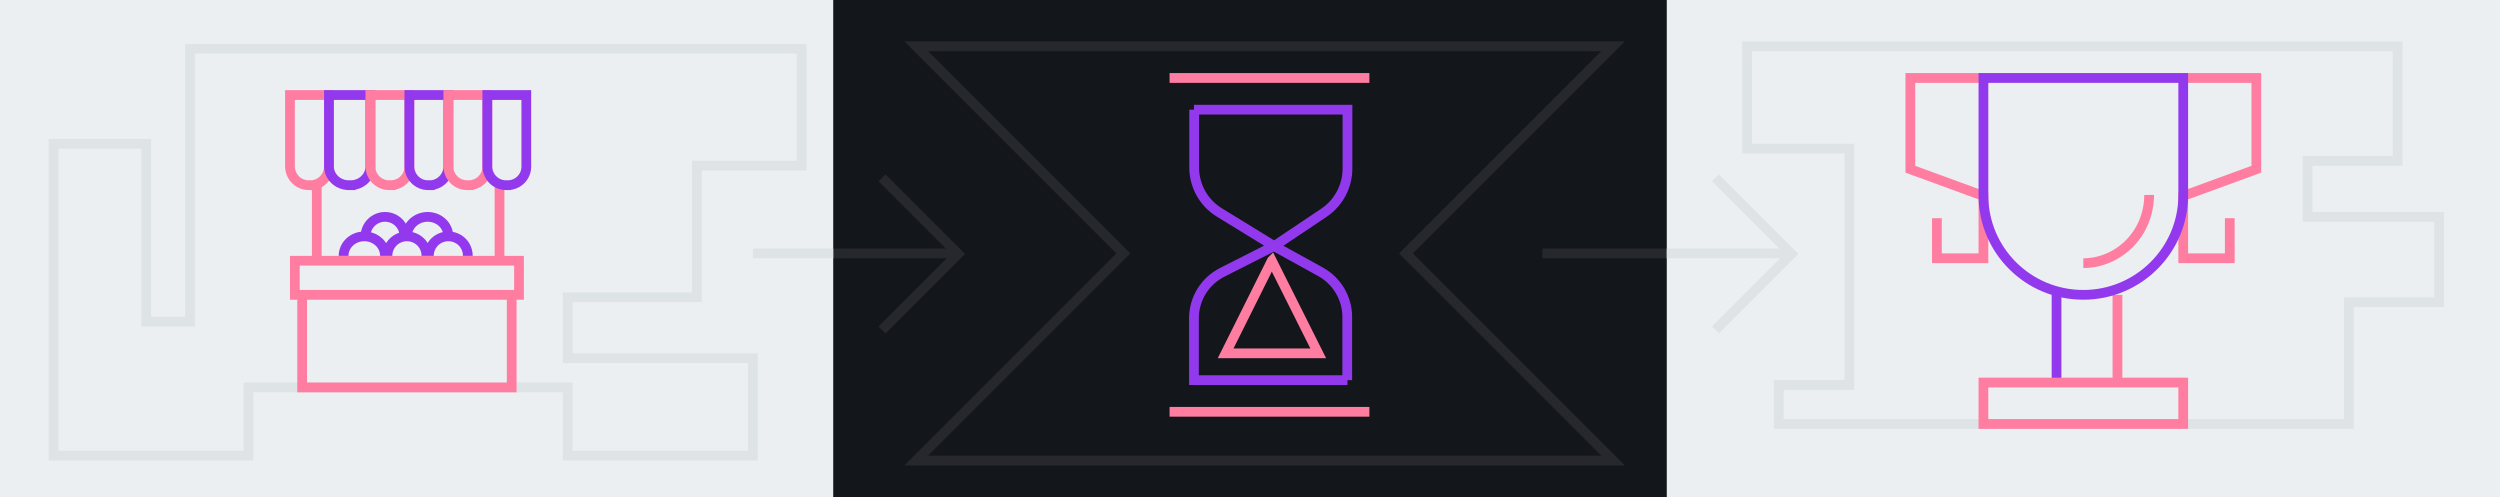 <svg width="1026" height="204" fill="none" xmlns="http://www.w3.org/2000/svg"><rect width="100%" height="100%" fill="#808080" stroke="none"/><path fill="#ECEFF1" d="M0 0h342v204H0z"/><path d="M22 187V59h38v73h18V20h251v48h-43v54h-53v25h76v40h-76v-28H102v28H22z" stroke="#DEE3E6" stroke-width="4"/><path d="M127.388 76h-.699c-4.272 0-7.689-3.471-7.689-7.81V39h16v29.269c0 4.26-3.417 7.731-7.612 7.731z" stroke="#FF7DA0" stroke-width="4"/><path d="M143.913 76h-.743c-4.539 0-8.17-3.471-8.17-7.81V39h17v29.269c0 4.26-3.631 7.731-8.087 7.731z" stroke="#9239ED" stroke-width="4"/><path d="M160.388 76h-.699c-4.272 0-7.689-3.471-7.689-7.81V39h15.999v29.269c.077 4.26-3.417 7.731-7.611 7.731z" stroke="#FF7DA0" stroke-width="4"/><path d="M176.348 76h-.696c-4.251 0-7.652-3.471-7.652-7.81V39h16v29.269c0 4.26-3.478 7.731-7.652 7.731z" stroke="#9239ED" stroke-width="4"/><path d="M192.388 76h-.699c-4.272 0-7.689-3.471-7.689-7.81V39h15.999v29.269c.077 4.26-3.417 7.731-7.611 7.731zM130 75v32m75-32v32m8 0h-92v14h92v-14zm-3 14h-86v38h86v-38z" stroke="#FF7DA0" stroke-width="4"/><path d="M141 105c0-4.377 3.769-8 8.5-8s8.5 3.547 8.5 8m1 0c0-4.377 3.547-8 8-8 4.453 0 8 3.547 8 8m1 0c0-4.377 3.547-8 8-8 4.453 0 8 3.547 8 8m-42-8c0-4.377 3.547-8 8-8 4.453 0 8 3.547 8 8m1 0c0-4.377 3.769-8 8.5-8s8.5 3.547 8.5 8m24.388-21h-.699c-4.272 0-7.689-3.471-7.689-7.81V39h15.999v29.269c.077 4.26-3.417 7.731-7.611 7.731z" stroke="#9239ED" stroke-width="4"/><path fill="#ECEFF1" d="M684 0h342v204H684z"/><path fill="#13171C" d="M342 0h342v204H342z"/><path d="M362 135.4l31.2-31.2L362 73m-20 31h51" stroke="#27282D" stroke-width="4"/><path d="M662 19H376l85 85-85 85h286l-85-85 85-85zm-29 85h51" stroke="#27282D" stroke-width="4"/><path d="M704 135.4l31.2-31.2L704 73" stroke="#DEE3E6" stroke-width="4"/><path d="M984 19H717v42h42v97h-29v16h234v-50h37V89h-54V66h37V19zm-300 85h51m-426 0h33" stroke="#DEE3E6" stroke-width="4"/><path d="M882 80c0 3.746-.725 7.304-1.993 10.582-2.718 6.93-8.155 12.548-14.95 15.358A25.794 25.794 0 01855 108m41-76h30v37.457L896 80.42V106h19.091V89.556M814 32h-30v37.457l30 10.963V106h-19.091V89.556" stroke="#FF7DA0" stroke-width="4"/><path d="M844 121v36" stroke="#9239ED" stroke-width="4"/><path d="M869 121v36m27 0h-82v17h82v-17z" stroke="#FF7DA0" stroke-width="4"/><path d="M855 121c-22.687 0-41-18.254-41-40.867V32h82v48.133C896 102.655 877.596 121 855 121z" stroke="#9239ED" stroke-width="4"/><path d="M480 169h82M480 32h82m-40.044 75L503 145h38l-19.044-38z" stroke="#FF7DA0" stroke-width="4"/><path d="M490 45h63v24.204c0 7.235-3.628 14.023-9.556 18.042L522.916 101l-22.563-13.844c-6.371-3.93-10.265-10.896-10.265-18.488V45H490zm63 111h-63v-25.391c0-7.996 4.513-15.288 11.68-18.89L522.827 101l19.113 10.543c6.813 3.778 10.972 10.895 10.972 18.538V156H553z" stroke="#9239ED" stroke-width="4"/></svg>
